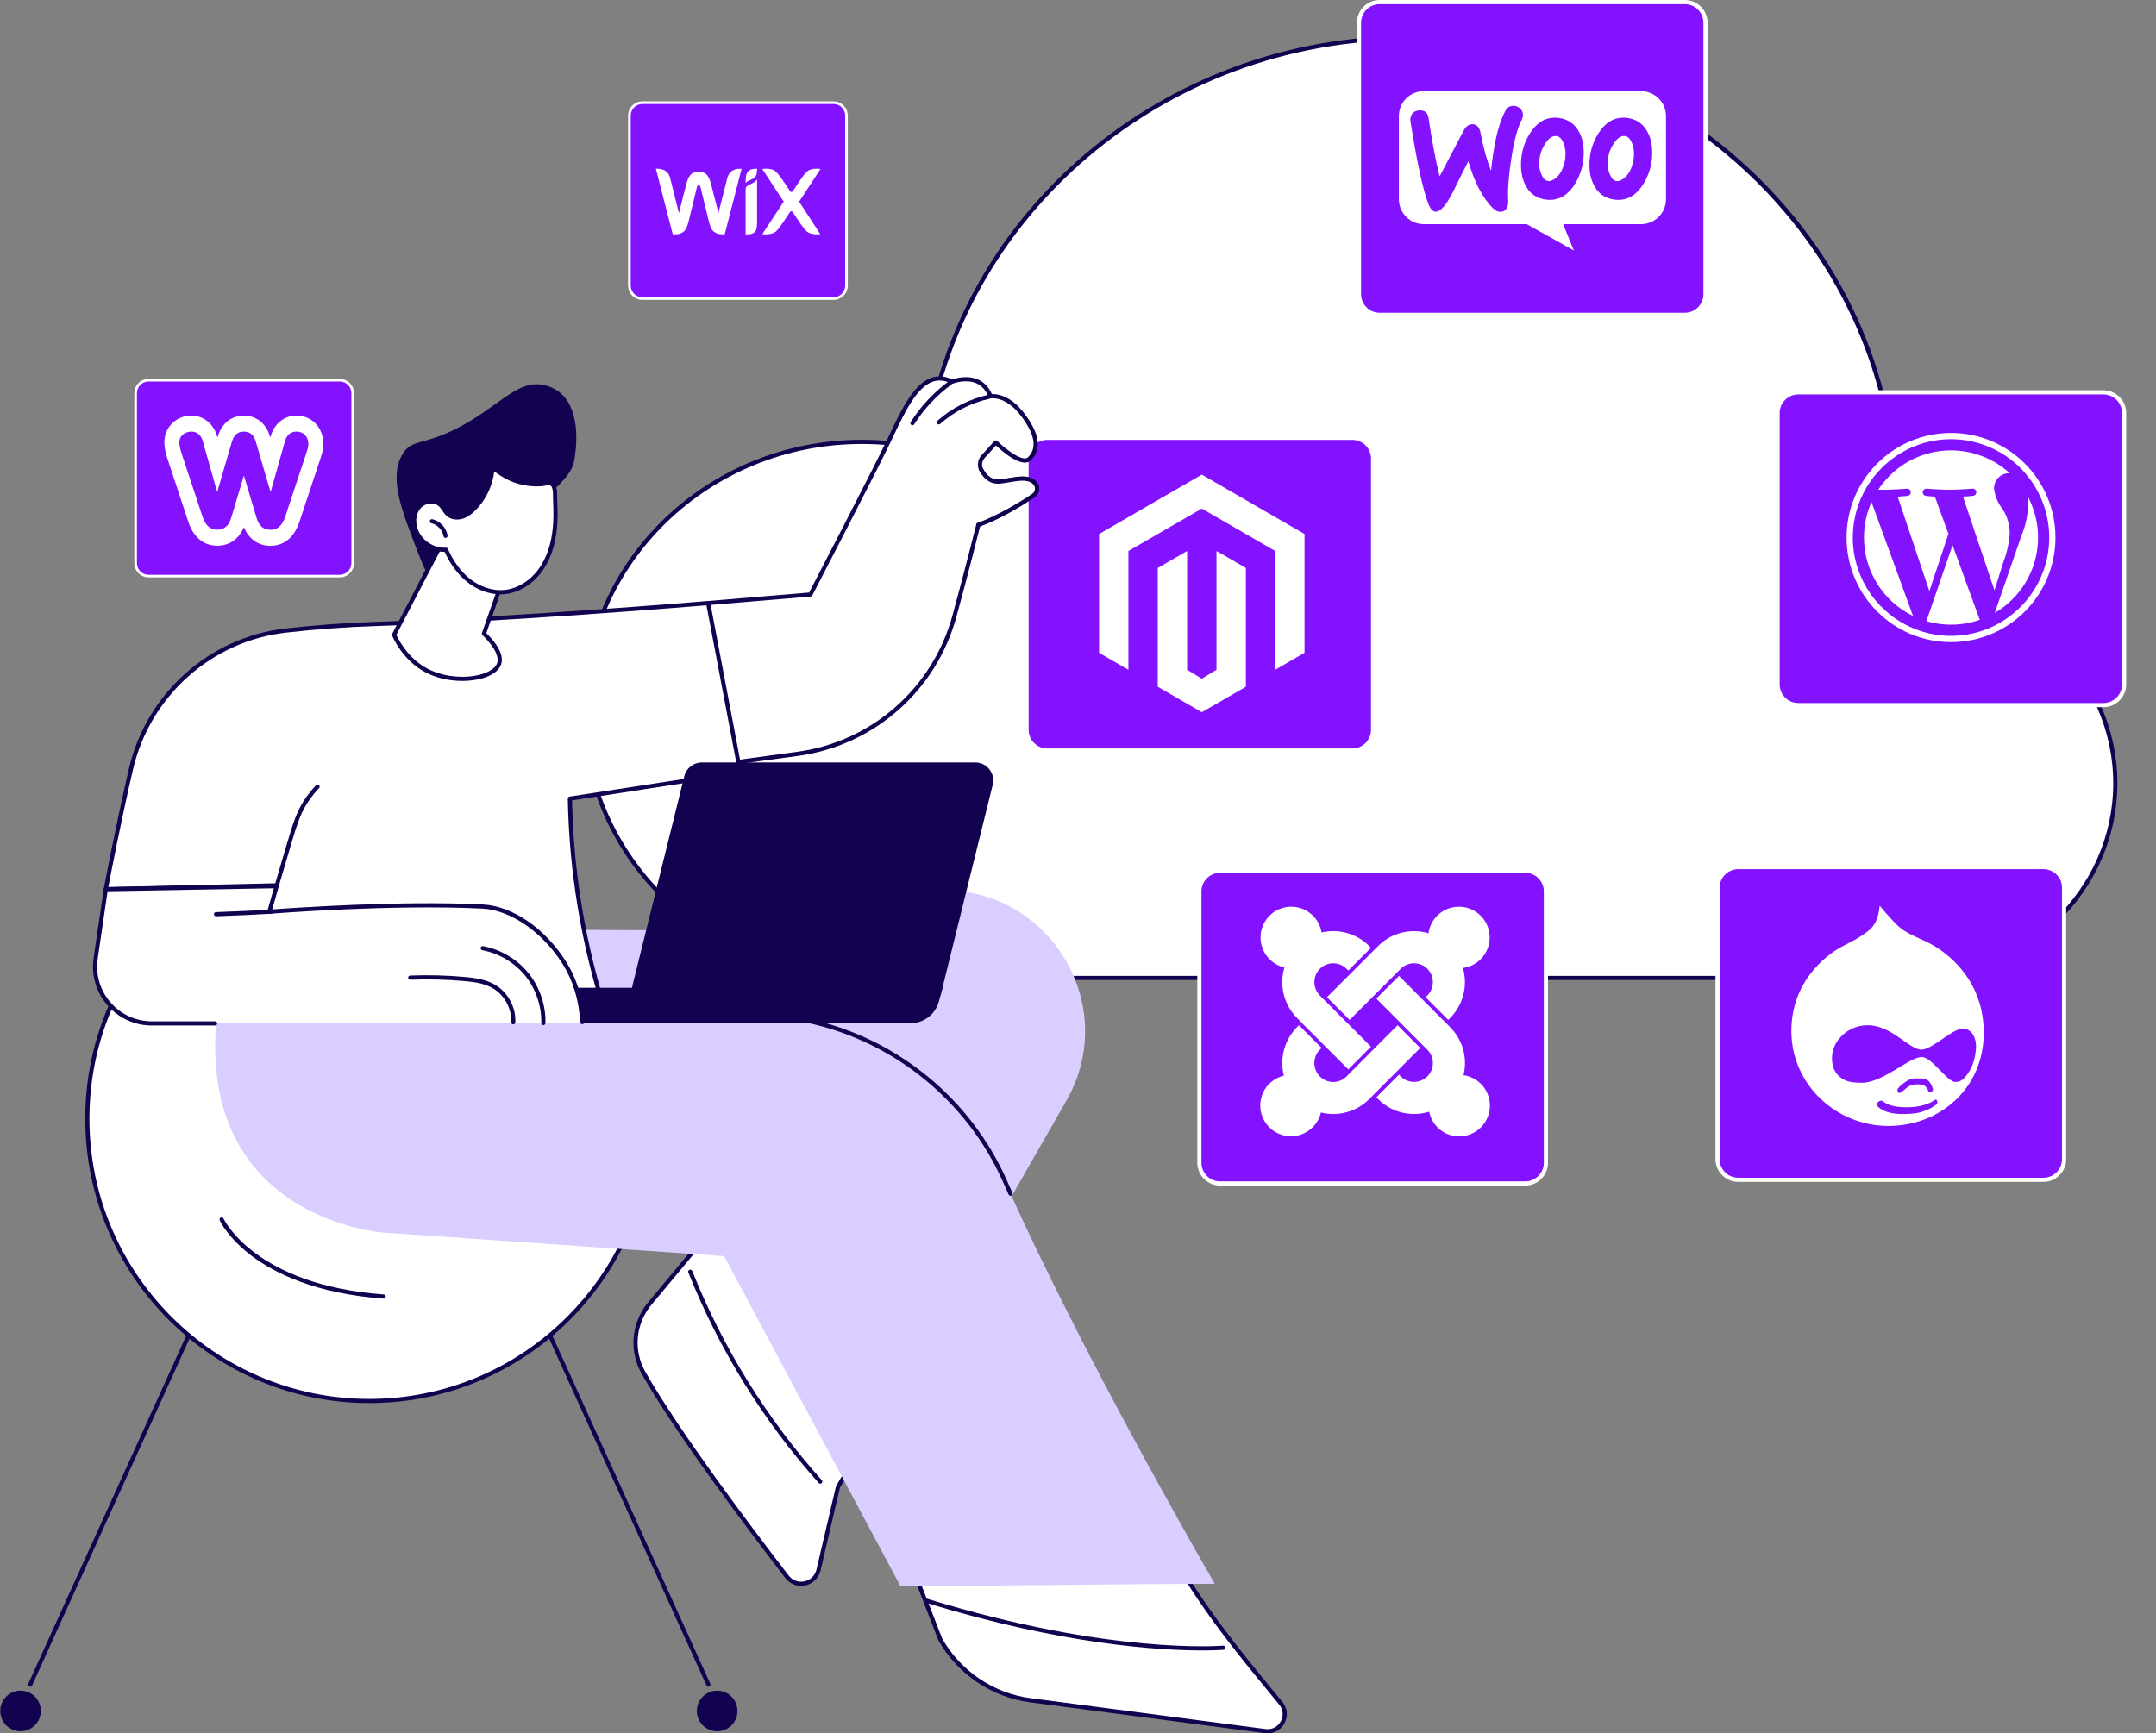 <svg width="337" height="271" viewBox="0 0 337 271" fill="none" xmlns="http://www.w3.org/2000/svg">
<rect x="0" y="0" width="337" height="271" fill="#808080" stroke="none"/>
<g clip-path="url(#clip0_970_4624)">
<path d="M299.095 92.028C297.786 92.028 296.495 92.106 295.228 92.255C295.99 88.085 296.389 83.795 296.389 79.415C296.389 38.83 262.287 5.931 220.221 5.931C181.395 5.931 149.355 33.958 144.649 70.186C141.46 69.466 138.136 69.084 134.719 69.084C110.729 69.084 91.281 87.847 91.281 110.992C91.281 134.136 110.729 152.899 134.719 152.899H299.093C316.517 152.899 330.64 139.272 330.64 122.464C330.64 105.656 316.515 92.029 299.093 92.029L299.095 92.028Z" fill="white"/>
<path d="M299.095 153.223H134.72C110.59 153.223 90.957 134.277 90.957 110.99C90.957 87.703 110.59 68.757 134.72 68.757C137.975 68.757 141.22 69.105 144.374 69.789C149.314 33.17 181.856 5.604 220.221 5.604C240.651 5.604 259.858 13.279 274.305 27.218C288.755 41.159 296.714 59.697 296.714 79.415C296.714 83.591 296.348 87.785 295.625 91.884C296.779 91.764 297.943 91.702 299.093 91.702C316.668 91.702 330.966 105.502 330.966 122.464C330.966 139.426 316.668 153.225 299.093 153.225L299.095 153.223ZM134.72 69.409C110.948 69.409 91.608 88.062 91.608 110.99C91.608 133.918 110.948 152.572 134.72 152.572H299.095C316.312 152.572 330.317 139.064 330.317 122.462C330.317 105.86 316.31 92.352 299.095 92.352C297.826 92.352 296.538 92.427 295.267 92.577C295.166 92.59 295.063 92.552 294.992 92.476C294.921 92.401 294.89 92.296 294.909 92.195C295.676 87.998 296.065 83.696 296.065 79.413C296.065 39.073 262.041 6.255 220.223 6.255C182.06 6.255 149.71 33.757 144.973 70.226C144.961 70.316 144.912 70.398 144.837 70.451C144.761 70.504 144.668 70.524 144.579 70.501C141.364 69.776 138.047 69.409 134.722 69.409H134.72Z" fill="#13024F"/>
<path d="M211.389 68.448H163.69C161.904 68.448 160.456 69.897 160.456 71.686V114.106C160.456 115.894 161.904 117.344 163.69 117.344H211.389C213.175 117.344 214.623 115.894 214.623 114.106V71.686C214.623 69.897 213.175 68.448 211.389 68.448Z" fill="#8313FF"/>
<path d="M211.389 117.669H163.69C161.728 117.669 160.131 116.069 160.131 114.104V71.685C160.131 69.72 161.728 68.12 163.69 68.12H211.389C213.351 68.12 214.948 69.72 214.948 71.685V114.104C214.948 116.069 213.351 117.669 211.389 117.669ZM163.69 68.772C162.086 68.772 160.782 70.079 160.782 71.685V114.104C160.782 115.711 162.086 117.017 163.69 117.017H211.389C212.994 117.017 214.298 115.711 214.298 114.104V71.685C214.298 70.078 212.994 68.772 211.389 68.772H163.69Z" fill="white"/>
<path d="M187.852 111.349L180.965 107.367V88.794L185.558 86.141V104.714L187.852 106.111L190.145 104.714V86.142L194.738 88.796V107.369L187.852 111.349ZM203.907 83.491V102.063L199.321 104.716V86.142L187.852 79.513L176.378 86.142V104.716L171.797 102.063V83.491L187.852 74.204L203.907 83.491Z" fill="white"/>
<path d="M319.4 135.564H271.701C269.915 135.564 268.467 137.014 268.467 138.802V181.222C268.467 183.011 269.915 184.461 271.701 184.461H319.4C321.186 184.461 322.634 183.011 322.634 181.222V138.802C322.634 137.014 321.186 135.564 319.4 135.564Z" fill="#8313FF"/>
<path d="M319.4 184.785H271.701C269.739 184.785 268.142 183.186 268.142 181.22V138.801C268.142 136.836 269.739 135.236 271.701 135.236H319.4C321.362 135.236 322.959 136.836 322.959 138.801V181.22C322.959 183.186 321.362 184.785 319.4 184.785ZM271.701 135.888C270.097 135.888 268.793 137.196 268.793 138.801V181.22C268.793 182.827 270.097 184.133 271.701 184.133H319.4C321.005 184.133 322.309 182.827 322.309 181.22V138.801C322.309 137.194 321.003 135.888 319.4 135.888H271.701Z" fill="white"/>
<path d="M302.525 148.01C300.771 146.915 299.112 146.485 297.457 145.388C296.431 144.693 295.009 143.035 293.814 141.609C293.584 143.898 292.887 144.827 292.093 145.491C290.408 146.816 289.347 147.213 287.888 148.01C286.663 148.641 280.008 152.621 280.008 161.178C280.008 169.736 287.195 176.039 295.173 176.039C303.153 176.039 310.074 170.234 310.074 161.446C310.074 152.655 303.584 148.676 302.523 148.012L302.525 148.01ZM302.659 172.691C302.493 172.856 300.97 173.917 299.182 174.085C297.394 174.25 294.978 174.348 293.521 173.022C293.289 172.789 293.354 172.46 293.521 172.329C293.685 172.192 293.818 172.094 294.018 172.094C294.217 172.094 294.181 172.094 294.283 172.159C294.945 172.691 295.937 173.12 298.055 173.12C300.176 173.12 301.667 172.527 302.328 172.027C302.626 171.795 302.757 171.994 302.791 172.127C302.825 172.26 302.891 172.46 302.659 172.691ZM296.92 169.9C297.286 169.567 297.881 169.036 298.448 168.804C299.009 168.572 299.304 168.604 299.836 168.604C300.365 168.604 300.929 168.639 301.326 168.904C301.722 169.17 301.955 169.767 302.084 170.095C302.218 170.429 302.084 170.628 301.822 170.761C301.592 170.892 301.557 170.826 301.326 170.397C301.096 169.965 300.897 169.534 299.736 169.534C298.578 169.534 298.214 169.931 297.651 170.397C297.088 170.861 296.889 171.026 296.69 170.761C296.491 170.497 296.558 170.231 296.92 169.9ZM308.871 163.576C308.871 164.604 308.542 166.46 307.746 167.621C306.953 168.784 306.459 169.217 305.527 169.149C304.334 169.048 301.95 165.334 300.428 165.265C298.509 165.201 294.336 169.284 291.058 169.284C289.069 169.284 288.475 168.984 287.814 168.551C286.819 167.854 286.321 166.793 286.356 165.334C286.39 162.746 288.805 160.326 291.853 160.293C295.724 160.259 298.41 164.138 300.361 164.106C302.017 164.076 305.197 160.823 306.754 160.823C308.408 160.823 308.871 162.544 308.871 163.576Z" fill="white"/>
<path d="M238.405 136.135H190.705C188.919 136.135 187.472 137.585 187.472 139.374V181.794C187.472 183.582 188.919 185.032 190.705 185.032H238.405C240.19 185.032 241.638 183.582 241.638 181.794V139.374C241.638 137.585 240.19 136.135 238.405 136.135Z" fill="#8313FF"/>
<path d="M238.406 185.358H190.707C188.745 185.358 187.148 183.759 187.148 181.794V139.374C187.148 137.409 188.745 135.81 190.707 135.81H238.406C240.368 135.81 241.965 137.409 241.965 139.374V181.794C241.965 183.759 240.368 185.358 238.406 185.358ZM190.705 136.461C189.101 136.461 187.797 137.767 187.797 139.374V181.794C187.797 183.4 189.101 184.707 190.705 184.707H238.405C240.009 184.707 241.313 183.4 241.313 181.794V139.374C241.313 137.767 240.009 136.461 238.405 136.461H190.705Z" fill="white"/>
<path d="M221.995 163.848L218.257 167.594L214.713 171.144L214.02 171.843C213.049 172.814 211.843 173.517 210.521 173.883C209.198 174.25 207.803 174.268 206.471 173.936C206.202 175.084 205.521 176.093 204.558 176.772C203.595 177.45 202.417 177.751 201.248 177.618C200.078 177.484 198.998 176.925 198.212 176.047C197.426 175.169 196.99 174.033 196.985 172.854C196.985 170.58 198.565 168.675 200.679 168.175C200.338 166.834 200.351 165.427 200.717 164.092C201.083 162.757 201.79 161.541 202.767 160.562L203.037 160.293L206.581 163.844L206.306 164.114C205.753 164.668 205.442 165.42 205.442 166.204C205.442 166.987 205.753 167.739 206.306 168.293C206.577 168.571 206.901 168.792 207.259 168.943C207.617 169.093 208.002 169.171 208.39 169.171C208.778 169.171 209.163 169.093 209.52 168.943C209.878 168.792 210.203 168.571 210.474 168.293L211.17 167.596L214.711 164.044L218.454 160.291L221.995 163.848ZM223.377 173.812C221.995 174.241 220.522 174.284 219.118 173.936C217.713 173.588 216.43 172.863 215.407 171.839L215.137 171.561L218.674 168.011L218.943 168.289C219.496 168.842 220.246 169.152 221.027 169.152C221.809 169.152 222.558 168.842 223.112 168.289C223.385 168.015 223.601 167.69 223.749 167.333C223.897 166.975 223.972 166.592 223.972 166.205C223.972 165.818 223.895 165.435 223.747 165.077C223.598 164.72 223.381 164.395 223.108 164.122L222.409 163.425L218.873 159.875L215.129 156.124L218.674 152.576L222.413 156.329L225.952 159.879L226.648 160.576C227.619 161.54 228.325 162.74 228.695 164.059C229.064 165.377 229.086 166.77 228.758 168.099C229.96 168.271 231.053 168.892 231.816 169.837C232.579 170.783 232.956 171.983 232.871 173.196C232.786 174.409 232.245 175.545 231.358 176.374C230.47 177.204 229.302 177.666 228.088 177.668C226.982 177.671 225.91 177.289 225.055 176.588C224.199 175.887 223.613 174.91 223.397 173.824L223.377 173.812ZM207.419 155.91L211.17 152.156L214.715 148.607L215.407 147.915C216.417 146.901 217.682 146.179 219.069 145.826C220.456 145.474 221.912 145.504 223.283 145.914C223.405 145.025 223.773 144.189 224.344 143.499C224.916 142.809 225.669 142.292 226.518 142.008C227.367 141.724 228.278 141.683 229.15 141.89C230.021 142.097 230.817 142.543 231.448 143.179C232.079 143.815 232.52 144.615 232.721 145.489C232.922 146.363 232.875 147.276 232.586 148.124C232.297 148.973 231.777 149.723 231.084 150.292C230.391 150.86 229.554 151.223 228.666 151.339C229.062 152.707 229.083 154.157 228.728 155.536C228.373 156.916 227.655 158.174 226.648 159.18L226.375 159.458L222.83 155.908L223.108 155.632C223.381 155.359 223.597 155.034 223.745 154.676C223.893 154.319 223.969 153.936 223.969 153.549C223.968 153.162 223.892 152.779 223.744 152.422C223.596 152.064 223.38 151.74 223.107 151.466C222.833 151.193 222.509 150.976 222.152 150.828C221.795 150.68 221.413 150.604 221.027 150.604C220.64 150.604 220.258 150.68 219.901 150.828C219.544 150.976 219.22 151.194 218.947 151.467L218.255 152.158L214.711 155.706L210.963 159.454L207.419 155.91ZM203.449 159.873L202.759 159.18C201.744 158.163 201.022 156.89 200.671 155.495C200.32 154.101 200.353 152.637 200.767 151.259C199.706 151.015 198.758 150.418 198.079 149.566C197.401 148.713 197.03 147.655 197.029 146.565C197.031 145.29 197.537 144.068 198.438 143.166C199.338 142.265 200.559 141.758 201.832 141.757C204.219 141.757 206.2 143.505 206.575 145.79C207.894 145.479 209.27 145.51 210.573 145.881C211.877 146.252 213.064 146.95 214.022 147.909L214.298 148.189L210.751 151.737L210.478 151.465C209.925 150.914 209.176 150.605 208.396 150.605C207.616 150.605 206.867 150.914 206.314 151.465C205.76 152.019 205.448 152.77 205.447 153.553C205.445 154.336 205.754 155.088 206.306 155.644L207.002 156.343L210.546 159.893L214.294 163.647L210.753 167.196L206.998 163.443L203.451 159.893L203.449 159.873Z" fill="white"/>
<path d="M328.783 61.342H281.084C279.298 61.342 277.85 62.792 277.85 64.581V107C277.85 108.789 279.298 110.239 281.084 110.239H328.783C330.569 110.239 332.017 108.789 332.017 107V64.581C332.017 62.792 330.569 61.342 328.783 61.342Z" fill="#8313FF"/>
<path d="M328.783 110.563H281.084C279.122 110.563 277.525 108.964 277.525 106.999V64.579C277.525 62.614 279.122 61.015 281.084 61.015H328.783C330.745 61.015 332.342 62.614 332.342 64.579V106.999C332.342 108.964 330.745 110.563 328.783 110.563ZM281.084 61.666C279.48 61.666 278.176 62.974 278.176 64.579V106.999C278.176 108.606 279.48 109.912 281.084 109.912H328.783C330.388 109.912 331.692 108.606 331.692 106.999V64.579C331.692 62.973 330.388 61.666 328.783 61.666H281.084Z" fill="white"/>
<path d="M291.354 84.04C291.354 86.599 292.073 89.106 293.429 91.275C294.785 93.444 296.724 95.186 299.022 96.303L292.531 78.492C291.753 80.237 291.352 82.128 291.354 84.04ZM305.199 85.232L301.115 97.111C303.856 97.919 306.781 97.843 309.476 96.893C309.438 96.834 309.405 96.771 309.378 96.705L305.199 85.232ZM314.144 83.351C314.125 82.019 313.737 80.718 313.022 79.594C312.291 78.672 311.828 77.567 311.685 76.399C311.669 75.774 311.9 75.169 312.329 74.716C312.757 74.262 313.347 73.997 313.971 73.979C314.031 73.979 314.088 73.987 314.145 73.992C312.693 72.659 310.969 71.658 309.092 71.059C307.216 70.459 305.231 70.275 303.277 70.518C301.322 70.762 299.444 71.428 297.771 72.471C296.099 73.513 294.672 74.907 293.591 76.556C293.911 76.565 294.211 76.572 294.468 76.572C295.89 76.572 298.092 76.399 298.092 76.399C298.236 76.394 298.377 76.446 298.484 76.543C298.592 76.64 298.658 76.774 298.669 76.918C298.68 77.062 298.636 77.206 298.545 77.318C298.454 77.43 298.323 77.503 298.18 77.522C298.18 77.522 297.442 77.607 296.623 77.651L301.578 92.41L304.555 83.466L302.435 77.651C301.702 77.607 301.008 77.52 301.008 77.52C300.867 77.499 300.74 77.425 300.652 77.313C300.564 77.202 300.521 77.061 300.532 76.919C300.543 76.777 300.607 76.645 300.711 76.548C300.815 76.452 300.952 76.398 301.094 76.399C301.094 76.399 303.341 76.572 304.678 76.572C306.1 76.572 308.304 76.399 308.304 76.399C308.377 76.393 308.452 76.402 308.522 76.425C308.592 76.448 308.657 76.484 308.713 76.532C308.769 76.581 308.815 76.639 308.849 76.705C308.882 76.771 308.902 76.843 308.908 76.917C308.914 76.991 308.905 77.065 308.882 77.135C308.859 77.206 308.822 77.271 308.774 77.327C308.726 77.383 308.668 77.429 308.602 77.463C308.536 77.496 308.464 77.516 308.39 77.522C308.39 77.522 307.652 77.607 306.835 77.651L311.75 92.299L313.154 87.843C313.703 86.404 314.036 84.888 314.144 83.351ZM316.989 78.905C316.966 80.584 316.614 82.242 315.954 83.786L311.799 95.819C314.864 94.034 317.112 91.12 318.064 87.7C319.016 84.279 318.598 80.622 316.898 77.506C316.96 77.968 316.989 78.438 316.989 78.905ZM304.959 67.688C295.942 67.688 288.633 75.009 288.633 84.04C288.633 93.07 295.942 100.391 304.959 100.391C313.976 100.391 321.285 93.07 321.285 84.04C321.285 75.009 313.976 67.688 304.959 67.688ZM310.932 98.203C308.581 99.2 306.018 99.592 303.476 99.344C300.935 99.097 298.495 98.217 296.379 96.785C293.911 95.117 291.979 92.768 290.817 90.022C289.822 87.667 289.43 85.1 289.677 82.555C289.924 80.009 290.803 77.566 292.232 75.447C293.898 72.975 296.244 71.041 298.985 69.878C301.336 68.881 303.899 68.488 306.441 68.736C308.982 68.983 311.422 69.862 313.538 71.294C316.006 72.962 317.938 75.311 319.1 78.057C320.096 80.412 320.487 82.979 320.24 85.524C319.993 88.07 319.115 90.513 317.685 92.632C316.019 95.104 313.674 97.039 310.932 98.203Z" fill="white"/>
<path d="M263.352 0.326H215.652C213.866 0.326 212.419 1.776 212.419 3.564V45.984C212.419 47.773 213.866 49.223 215.652 49.223H263.352C265.138 49.223 266.585 47.773 266.585 45.984V3.564C266.585 1.776 265.138 0.326 263.352 0.326Z" fill="#8313FF"/>
<path d="M263.353 49.549H215.654C213.692 49.549 212.095 47.949 212.095 45.984V3.564C212.095 1.599 213.692 0 215.654 0H263.353C265.315 0 266.912 1.599 266.912 3.564V45.984C266.912 47.949 265.315 49.549 263.353 49.549ZM215.652 0.652C214.048 0.652 212.744 1.958 212.744 3.564V45.984C212.744 47.591 214.048 48.897 215.652 48.897H263.352C264.956 48.897 266.26 47.591 266.26 45.984V3.564C266.26 1.958 264.956 0.652 263.352 0.652H215.652Z" fill="white"/>
<path d="M222.531 14.253C222.021 14.254 221.516 14.355 221.045 14.551C220.574 14.747 220.146 15.035 219.786 15.397C219.426 15.759 219.141 16.189 218.948 16.662C218.754 17.135 218.655 17.642 218.657 18.153V31.151C218.657 31.663 218.758 32.17 218.953 32.644C219.148 33.117 219.435 33.547 219.796 33.909C220.158 34.271 220.587 34.558 221.059 34.754C221.531 34.95 222.037 35.051 222.549 35.05H238.644L246.001 39.156L244.327 35.05H256.514C258.664 35.05 260.406 33.307 260.406 31.151V18.153C260.406 15.998 258.666 14.253 256.514 14.253L222.531 14.253ZM236.586 16.539C236.927 16.546 237.255 16.669 237.517 16.887C237.67 17.003 237.796 17.149 237.887 17.318C237.978 17.486 238.032 17.672 238.046 17.863C238.069 18.147 238.01 18.432 237.875 18.683C237.211 19.915 236.665 21.984 236.221 24.857C235.793 27.646 235.64 29.818 235.743 31.374C235.778 31.801 235.708 32.176 235.538 32.502C235.453 32.675 235.326 32.822 235.167 32.93C235.008 33.038 234.824 33.103 234.633 33.117C234.189 33.152 233.728 32.947 233.285 32.486C231.697 30.86 230.434 28.432 229.512 25.2C228.678 26.834 227.859 28.476 227.054 30.125C226.048 32.059 225.194 33.049 224.478 33.102C224.017 33.137 223.625 32.743 223.283 31.922C222.413 29.68 221.474 25.354 220.466 18.939C220.414 18.494 220.501 18.102 220.739 17.794C220.978 17.47 221.338 17.299 221.814 17.264C222.684 17.194 223.18 17.605 223.3 18.494C223.829 22.07 224.41 25.097 225.024 27.576L228.762 20.447C229.103 19.797 229.529 19.453 230.042 19.42C230.792 19.368 231.253 19.847 231.441 20.856C231.869 23.131 232.415 25.064 233.062 26.706C233.506 22.362 234.257 19.232 235.315 17.299C235.572 16.821 235.946 16.581 236.442 16.547C236.491 16.543 236.539 16.54 236.588 16.54L236.586 16.539ZM243.082 18.392C243.372 18.392 243.678 18.426 244.004 18.496C244.576 18.605 245.118 18.839 245.59 19.182C246.062 19.524 246.453 19.967 246.735 20.478C247.281 21.402 247.552 22.514 247.552 23.848C247.568 25.554 247.107 27.23 246.222 28.688C245.199 30.398 243.866 31.254 242.212 31.254C241.902 31.252 241.593 31.217 241.29 31.151C240.078 30.895 239.173 30.245 238.559 29.168C238.013 28.226 237.74 27.098 237.74 25.781C237.74 24.02 238.183 22.411 239.07 20.957C240.112 19.247 241.443 18.392 243.082 18.392ZM253.783 18.392C254.074 18.392 254.38 18.426 254.705 18.496C255.916 18.751 256.82 19.403 257.436 20.478C257.982 21.402 258.254 22.514 258.254 23.848C258.269 25.554 257.808 27.23 256.923 28.688C255.9 30.398 254.568 31.254 252.914 31.254C252.603 31.252 252.295 31.217 251.992 31.151C250.779 30.895 249.875 30.245 249.261 29.168C248.714 28.226 248.441 27.098 248.441 25.781C248.441 24.02 248.885 22.411 249.772 20.957C250.814 19.247 252.145 18.392 253.783 18.392ZM243.16 21.259C242.626 21.256 242.106 21.609 241.614 22.343C241.177 22.953 240.87 23.646 240.709 24.379C240.624 24.79 240.584 25.208 240.589 25.627C240.589 26.122 240.693 26.654 240.897 27.184C241.153 27.85 241.494 28.21 241.904 28.296C242.33 28.381 242.791 28.191 243.287 27.747C243.918 27.184 244.345 26.345 244.583 25.216C244.67 24.824 244.703 24.397 244.703 23.95C244.697 23.417 244.593 22.889 244.397 22.394C244.139 21.728 243.798 21.369 243.388 21.283C243.313 21.268 243.237 21.26 243.16 21.259ZM253.862 21.259C253.328 21.256 252.807 21.609 252.315 22.343C251.879 22.953 251.571 23.646 251.411 24.379C251.325 24.771 251.291 25.198 251.291 25.627C251.291 26.122 251.395 26.654 251.598 27.184C251.854 27.85 252.197 28.21 252.606 28.296C253.032 28.381 253.493 28.191 253.989 27.747C254.62 27.184 255.046 26.345 255.284 25.216C255.354 24.824 255.406 24.397 255.406 23.95C255.4 23.417 255.296 22.889 255.098 22.394C254.841 21.728 254.5 21.369 254.089 21.283C254.014 21.268 253.938 21.26 253.862 21.259Z" fill="white"/>
<path d="M130.286 16.049H100.407C99.288 16.049 98.382 16.958 98.382 18.078V44.65C98.382 45.771 99.288 46.679 100.407 46.679H130.286C131.405 46.679 132.312 45.771 132.312 44.65V18.078C132.312 16.958 131.405 16.049 130.286 16.049Z" fill="#8313FF"/>
<path d="M130.287 46.883H100.408C99.179 46.883 98.179 45.881 98.179 44.65V18.078C98.179 16.847 99.179 15.845 100.408 15.845H130.287C131.516 15.845 132.517 16.847 132.517 18.078V44.65C132.517 45.881 131.516 46.883 130.287 46.883ZM100.407 16.253C99.402 16.253 98.585 17.072 98.585 18.078V44.65C98.585 45.657 99.402 46.475 100.407 46.475H130.286C131.291 46.475 132.108 45.657 132.108 44.65V18.078C132.108 17.072 131.291 16.253 130.286 16.253H100.407Z" fill="white"/>
<path d="M117.243 26.569C116.729 26.848 116.544 27.31 116.544 28.587C116.544 28.587 116.804 28.331 117.185 28.187C117.421 28.099 117.643 27.977 117.844 27.824C118.278 27.498 118.339 27.083 118.339 26.379C118.339 26.379 117.628 26.358 117.243 26.569ZM114.223 26.871C113.812 27.248 113.686 27.845 113.686 27.845L112.3 33.307L111.157 28.829C111.045 28.361 110.841 27.764 110.52 27.369C110.122 26.871 109.307 26.84 109.215 26.84C109.128 26.84 108.304 26.871 107.896 27.377C107.58 27.777 107.374 28.368 107.262 28.839L106.119 33.317L104.749 27.847C104.749 27.847 104.631 27.241 104.211 26.872C103.531 26.259 102.522 26.388 102.522 26.388L105.155 36.629C105.155 36.629 106.026 36.697 106.46 36.462C107.027 36.167 107.307 35.934 107.655 34.533C107.964 33.293 108.827 29.647 108.907 29.382C108.944 29.253 108.997 28.944 109.217 28.944C109.447 28.944 109.492 29.246 109.527 29.382C109.609 29.639 110.464 33.293 110.781 34.533C111.126 35.924 111.4 36.151 111.976 36.462C112.41 36.697 113.281 36.629 113.281 36.629L115.914 26.395C115.911 26.395 114.899 26.264 114.223 26.871ZM118.339 28.058C118.339 28.058 118.173 28.315 117.799 28.542C117.557 28.679 117.327 28.777 117.076 28.899C116.661 29.102 116.544 29.337 116.544 29.684V36.63C116.544 36.63 117.215 36.713 117.642 36.493C118.202 36.2 118.327 35.919 118.337 34.641L118.339 28.058ZM124.911 31.529L128.253 26.418C128.253 26.418 126.844 26.169 126.143 26.826C125.693 27.241 125.194 27.993 125.194 27.993L123.97 29.821C123.902 29.912 123.836 30.019 123.713 30.019C123.586 30.019 123.506 29.92 123.453 29.821L122.216 27.998C122.216 27.998 121.721 27.249 121.265 26.832C120.571 26.174 119.155 26.424 119.155 26.424L122.502 31.521L119.155 36.61C119.155 36.61 120.629 36.807 121.325 36.149C121.775 35.733 122.21 35.045 122.21 35.045L123.431 33.22C123.5 33.131 123.565 33.026 123.689 33.026C123.817 33.026 123.896 33.125 123.948 33.22L125.172 35.045C125.172 35.045 125.629 35.717 126.072 36.149C126.764 36.807 128.216 36.61 128.216 36.61L124.911 31.529Z" fill="white"/>
<path d="M53.104 59.439H23.225C22.106 59.439 21.199 60.347 21.199 61.468V88.04C21.199 89.16 22.106 90.069 23.225 90.069H53.104C54.223 90.069 55.13 89.16 55.13 88.04V61.468C55.13 60.347 54.223 59.439 53.104 59.439Z" fill="#8313FF"/>
<path d="M53.105 90.273H23.226C21.997 90.273 20.996 89.271 20.996 88.04V61.468C20.996 60.237 21.997 59.235 23.226 59.235H53.105C54.334 59.235 55.334 60.237 55.334 61.468V88.04C55.334 89.271 54.334 90.273 53.105 90.273ZM23.225 59.643C22.22 59.643 21.403 60.461 21.403 61.468V88.04C21.403 89.046 22.22 89.865 23.225 89.865H53.104C54.109 89.865 54.926 89.046 54.926 88.04V61.468C54.926 60.461 54.109 59.643 53.104 59.643H23.225Z" fill="white"/>
<path d="M46.306 64.973C44.366 64.973 42.75 66.351 42.255 68.412C41.361 65.315 39.074 64.976 38.12 64.976C37.166 64.976 34.88 65.315 33.984 68.411C33.489 66.352 31.872 64.976 29.933 64.976C27.555 64.976 25.691 66.793 25.691 69.112C25.691 70.137 25.928 70.956 26.215 71.844L29.445 81.602C30.527 84.839 32.73 85.322 33.947 85.322C35.856 85.322 37.344 84.277 38.12 82.426C38.896 84.286 40.384 85.335 42.292 85.335C43.507 85.335 45.709 84.851 46.796 81.603L50.044 71.812L50.069 71.731C50.106 71.606 50.143 71.488 50.179 71.376C50.352 70.829 50.548 70.21 50.548 69.451C50.548 66.856 48.764 64.973 46.306 64.973ZM47.837 70.977L44.589 80.768C44.192 81.952 43.533 82.834 42.292 82.834C41.129 82.834 40.443 82.142 40.1 80.956L38.146 74.44H38.093L36.139 80.956C35.796 82.142 35.109 82.82 33.947 82.82C32.706 82.82 32.046 81.946 31.65 80.761L28.429 71.029C28.165 70.211 28.032 69.705 28.032 69.112C28.032 68.209 28.825 67.477 29.933 67.477C30.858 67.477 31.518 68.128 31.729 69.087L33.921 76.85H33.973L36.191 69.258C36.483 68.158 37.01 67.477 38.12 67.477C39.229 67.477 39.757 68.157 40.047 69.257L42.265 76.85H42.318L44.51 69.087C44.721 68.128 45.381 67.475 46.306 67.475C47.414 67.475 48.206 68.209 48.206 69.451C48.206 69.902 48.021 70.355 47.837 70.977Z" fill="white"/>
<path d="M88.891 206.116C106.102 188.877 106.102 160.928 88.891 143.689C71.679 126.451 43.773 126.451 26.561 143.689C9.349 160.928 9.349 188.877 26.561 206.116C43.773 223.354 71.679 223.354 88.891 206.116Z" fill="white"/>
<path d="M57.726 219.369C33.245 219.369 13.327 199.42 13.327 174.902C13.327 150.383 33.245 130.434 57.726 130.434C82.207 130.434 102.125 150.383 102.125 174.902C102.125 199.42 82.207 219.369 57.726 219.369ZM57.726 131.086C33.602 131.086 13.977 150.741 13.977 174.902C13.977 199.062 33.602 218.718 57.726 218.718C81.849 218.718 101.474 199.062 101.474 174.902C101.474 150.741 81.849 131.086 57.726 131.086Z" fill="#13024F"/>
<path d="M59.967 203.034C59.96 203.034 59.951 203.034 59.944 203.034C49.219 202.256 42.842 198.987 39.381 196.382C35.602 193.537 34.394 190.898 34.345 190.787C34.273 190.623 34.345 190.43 34.509 190.357C34.673 190.282 34.865 190.357 34.939 190.52C34.987 190.624 39.85 200.924 59.991 202.384C60.17 202.397 60.304 202.552 60.291 202.732C60.279 202.903 60.136 203.034 59.967 203.034Z" fill="#13024F"/>
<path d="M4.717 263.714C4.673 263.714 4.627 263.705 4.582 263.684C4.42 263.61 4.347 263.416 4.421 263.253L29.189 208.658C29.263 208.495 29.455 208.421 29.619 208.497C29.782 208.571 29.855 208.765 29.781 208.928L5.013 263.523C4.958 263.643 4.84 263.714 4.717 263.714Z" fill="#13024F"/>
<path d="M6.38 267.499C6.38 269.252 4.961 270.674 3.21 270.674C1.46 270.674 0.04 269.252 0.04 267.499C0.04 265.746 1.46 264.324 3.21 264.324C4.961 264.324 6.38 265.746 6.38 267.499Z" fill="#13024F"/>
<path d="M115.269 267.499C115.269 269.253 113.85 270.674 112.099 270.674C110.349 270.674 108.929 269.253 108.929 267.499C108.929 265.746 110.349 264.324 112.099 264.324C113.85 264.324 115.269 265.746 115.269 267.499Z" fill="#13024F"/>
<path d="M110.735 263.714C110.61 263.714 110.492 263.643 110.439 263.523L85.671 208.928C85.597 208.763 85.67 208.571 85.832 208.497C85.998 208.421 86.189 208.495 86.263 208.658L111.03 263.253C111.104 263.418 111.032 263.61 110.869 263.684C110.825 263.705 110.779 263.714 110.735 263.714Z" fill="#13024F"/>
<path d="M114.614 188.136C110.223 193.408 105.833 198.68 101.442 203.954C99.007 207.013 98.658 211.253 100.592 214.651C105.925 224.022 117.226 239.019 123.019 246.536C124.453 248.398 127.403 247.756 127.938 245.467L130.984 232.459C132.44 229.996 133.897 227.533 135.353 225.071C128.439 212.759 121.525 200.448 114.613 188.136H114.614Z" fill="white"/>
<path d="M125.213 247.949C124.262 247.949 123.363 247.513 122.763 246.735C116.647 238.8 105.596 224.101 100.31 214.813C98.302 211.285 98.648 206.943 101.189 203.751L114.366 187.928C114.434 187.846 114.539 187.8 114.645 187.812C114.752 187.822 114.846 187.883 114.9 187.976L135.64 224.911C135.696 225.013 135.695 225.136 135.635 225.237L131.291 232.582L128.257 245.541C127.981 246.724 127.071 247.619 125.886 247.876C125.661 247.925 125.436 247.949 125.213 247.949ZM114.563 188.706L101.693 204.161C99.324 207.137 99.002 211.194 100.877 214.489C106.143 223.742 117.172 238.413 123.279 246.335C123.864 247.096 124.811 247.441 125.748 247.238C126.685 247.035 127.404 246.326 127.624 245.39L130.67 232.382C130.678 232.349 130.691 232.318 130.707 232.29L134.982 225.065L114.564 188.706H114.563Z" fill="#13024F"/>
<path d="M128.211 231.964C128.123 231.964 128.034 231.927 127.969 231.856C119.287 222.133 112.43 211.062 107.594 198.95C107.527 198.782 107.609 198.593 107.776 198.526C107.941 198.459 108.132 198.541 108.199 198.708C113.007 210.748 119.822 221.755 128.454 231.421C128.574 231.556 128.562 231.761 128.429 231.881C128.367 231.938 128.288 231.964 128.211 231.964Z" fill="#13024F"/>
<path d="M183.141 242.772H141.727L146.969 256.306C149.908 261.521 155.129 265.049 161.061 265.828L197.786 270.649C200.186 270.965 201.734 268.185 200.205 266.304C195.688 260.748 188.452 252.406 183.141 242.77V242.772Z" fill="white"/>
<path d="M198.157 271C198.021 271 197.882 270.991 197.743 270.973L161.018 266.152C155.018 265.364 149.66 261.743 146.685 256.467C146.677 256.454 146.67 256.439 146.664 256.424L141.423 242.89C141.384 242.789 141.397 242.677 141.458 242.588C141.519 242.499 141.619 242.446 141.727 242.446H183.141C183.259 242.446 183.369 242.511 183.425 242.615C188.056 251.016 194.171 258.45 198.636 263.879C199.28 264.661 199.89 265.402 200.457 266.1C201.249 267.076 201.363 268.363 200.752 269.46C200.21 270.434 199.24 271 198.157 271ZM147.263 256.166C150.139 261.254 155.311 264.745 161.103 265.505L197.828 270.326C198.996 270.479 199.809 269.814 200.185 269.142C200.559 268.468 200.696 267.424 199.952 266.51C199.386 265.814 198.777 265.074 198.135 264.292C193.683 258.879 187.596 251.481 182.949 243.096H142.202L147.263 256.165V256.166Z" fill="#13024F"/>
<path d="M144.59 139.438L101.394 145.435L69.41 145.286C63.974 164.701 126.831 172.053 126.831 172.053C120.606 179.164 114.381 186.276 108.155 193.389C112.311 195.372 118.363 198.876 124.239 204.864C131.368 212.129 134.973 219.725 136.755 224.369C146.67 207.05 156.584 189.731 166.498 172.412C175.866 156.573 162.802 136.91 144.588 139.439L144.59 139.438Z" fill="#D9CEFF"/>
<path d="M189.867 247.623C179.078 228.857 165.509 203.727 157.09 184.696C149.919 168.484 133.698 158.196 115.992 158.642L82.23 159.493L82.745 142.032L79.916 141.516L35.511 149.702C25.293 190.414 59.994 192.717 59.994 192.717C60.973 192.779 113.196 196.392 113.196 196.392C122.378 213.588 131.559 230.786 140.741 247.981C156.525 247.95 174.083 247.651 189.867 247.622V247.623Z" fill="#D9CEFF"/>
<path d="M157.956 186.96C157.832 186.96 157.714 186.889 157.659 186.768C157.365 186.113 157.075 185.466 156.792 184.826C151.252 172.303 139.982 163.028 126.647 160.016C126.471 159.976 126.362 159.801 126.402 159.626C126.441 159.45 126.616 159.342 126.79 159.381C140.327 162.437 151.764 171.853 157.387 184.563C157.669 185.203 157.958 185.848 158.252 186.501C158.326 186.666 158.252 186.858 158.089 186.932C158.046 186.952 158 186.96 157.956 186.96Z" fill="#13024F"/>
<path d="M187.872 258.038C181.441 258.038 166.165 257.189 144.749 250.58C144.578 250.527 144.482 250.345 144.534 250.173C144.587 250.001 144.769 249.905 144.94 249.958C173.49 258.768 191.028 257.305 191.202 257.289C191.387 257.275 191.539 257.404 191.556 257.583C191.572 257.763 191.44 257.921 191.261 257.937C191.217 257.942 190.052 258.039 187.872 258.039V258.038Z" fill="#13024F"/>
<path d="M102.453 101.945L110.694 94.286L126.68 92.949C126.68 92.949 136.44 74.149 138.976 68.837C141.513 63.525 144.153 57.346 148.826 59.67C148.826 59.67 153.261 57.899 154.821 61.96C154.821 61.96 157.381 61.462 159.956 64.96C162.53 68.458 162.202 70.469 160.892 71.741C159.583 73.013 155.657 69.181 155.657 69.181L153.66 71.393C153.154 71.953 153.03 72.769 153.372 73.44C153.846 74.373 154.751 75.467 156.349 75.285C158.508 75.039 160.553 74.293 161.727 75.485C162.301 76.067 162.196 77.031 161.517 77.485C159.885 78.577 156.36 80.795 152.919 82.054C152.919 82.054 151.236 88.856 149.172 96.377C146.035 107.812 136.384 116.268 124.65 117.866L114.792 119.208L102.45 101.945H102.453Z" fill="white"/>
<path d="M114.795 119.533C114.692 119.533 114.593 119.483 114.531 119.397L102.189 102.134C102.094 102.001 102.112 101.818 102.232 101.706L110.472 94.047C110.525 93.999 110.593 93.967 110.665 93.962L126.475 92.639C127.43 90.798 136.303 73.684 138.683 68.696L139.053 67.92C140.895 64.039 142.801 60.024 145.596 59.057C146.625 58.702 147.717 58.788 148.846 59.318C149.362 59.14 151.204 58.601 152.87 59.331C153.833 59.753 154.56 60.52 155.032 61.613C155.79 61.579 158.011 61.767 160.219 64.769C162.554 67.941 162.848 70.299 161.119 71.978C159.784 73.275 156.728 70.636 155.675 69.65L153.901 71.614C153.482 72.077 153.386 72.752 153.661 73.294C154.291 74.531 155.181 75.089 156.312 74.965C156.789 74.91 157.265 74.83 157.724 74.753C159.373 74.476 160.93 74.216 161.959 75.26C162.299 75.605 162.466 76.08 162.416 76.564C162.366 77.051 162.104 77.488 161.697 77.759C159.959 78.922 156.565 81.041 153.193 82.302C152.921 83.397 151.35 89.674 149.486 96.466C146.308 108.046 136.576 116.573 124.694 118.19L114.837 119.532C114.822 119.533 114.807 119.535 114.792 119.535L114.795 119.533ZM102.885 101.988L114.945 118.858L124.609 117.543C136.232 115.961 145.752 107.62 148.86 96.291C150.899 88.86 152.588 82.043 152.604 81.975C152.631 81.87 152.706 81.784 152.808 81.747C156.17 80.518 159.595 78.38 161.337 77.214C161.582 77.051 161.739 76.788 161.77 76.495C161.799 76.204 161.7 75.92 161.496 75.713C160.705 74.909 159.375 75.132 157.832 75.391C157.364 75.47 156.88 75.551 156.386 75.608C154.999 75.769 153.824 75.048 153.082 73.586C152.685 72.806 152.82 71.836 153.419 71.172L155.416 68.961C155.476 68.896 155.558 68.858 155.647 68.855C155.737 68.849 155.822 68.886 155.884 68.947C157.42 70.445 159.92 72.23 160.665 71.507C162.119 70.096 161.801 68.016 159.694 65.153C157.269 61.858 154.906 62.272 154.883 62.278C154.727 62.308 154.574 62.223 154.517 62.075C154.115 61.028 153.475 60.307 152.612 59.926C150.945 59.195 148.967 59.964 148.946 59.971C148.86 60.005 148.763 60.001 148.681 59.959C147.657 59.448 146.716 59.353 145.806 59.669C143.27 60.547 141.423 64.436 139.638 68.196L139.269 68.973C136.758 74.229 127.064 92.906 126.967 93.094C126.915 93.193 126.816 93.258 126.705 93.268L110.83 94.597L102.882 101.983L102.885 101.988Z" fill="#13024F"/>
<path d="M146.739 66.356C146.649 66.356 146.56 66.319 146.495 66.247C146.375 66.112 146.388 65.906 146.523 65.788C148.791 63.775 151.555 62.367 154.513 61.714C154.688 61.675 154.862 61.786 154.901 61.963C154.939 62.139 154.828 62.312 154.652 62.351C151.801 62.979 149.139 64.337 146.953 66.275C146.891 66.33 146.814 66.356 146.737 66.356H146.739Z" fill="#13024F"/>
<path d="M142.622 66.482C142.562 66.482 142.501 66.466 142.448 66.431C142.297 66.333 142.253 66.133 142.349 65.98C143.947 63.481 145.968 61.323 148.358 59.568C148.503 59.462 148.707 59.493 148.813 59.638C148.919 59.783 148.888 59.987 148.744 60.094C146.419 61.801 144.451 63.901 142.897 66.333C142.835 66.431 142.73 66.482 142.624 66.482H142.622Z" fill="#13024F"/>
<path d="M110.693 94.286L115.714 120.754L89.079 124.864C89.149 128.673 89.41 132.838 89.969 137.292C90.833 144.174 92.222 150.278 93.743 155.487C75.887 154.931 56.914 154.051 39.059 153.494L43.209 138.417L16.537 139.026C16.537 139.026 18.246 129.857 20.47 120.24C23.152 108.644 32.809 99.953 44.615 98.586C48.768 98.105 53.556 97.719 58.932 97.541C80.258 96.84 110.693 94.284 110.693 94.284V94.286Z" fill="white"/>
<path d="M93.743 155.813C93.743 155.813 93.735 155.813 93.732 155.813C84.805 155.535 75.442 155.169 66.389 154.817C57.335 154.464 47.974 154.098 39.048 153.82C38.949 153.817 38.856 153.768 38.797 153.688C38.738 153.608 38.718 153.505 38.745 153.408L42.78 138.755L16.546 139.355C16.455 139.362 16.353 139.315 16.291 139.239C16.228 139.165 16.201 139.065 16.219 138.968C16.236 138.877 17.955 129.682 20.155 120.169C22.868 108.445 32.683 99.642 44.58 98.265C49.191 97.732 54.017 97.379 58.923 97.218C79.998 96.525 110.363 93.987 110.668 93.962C110.831 93.945 110.984 94.061 111.015 94.225L116.037 120.693C116.053 120.78 116.034 120.869 115.982 120.942C115.932 121.014 115.853 121.062 115.766 121.075L89.412 125.141C89.495 129.178 89.792 133.251 90.294 137.251C91.062 143.362 92.328 149.468 94.058 155.396C94.087 155.496 94.066 155.603 94.003 155.686C93.941 155.766 93.846 155.812 93.746 155.812L93.743 155.813ZM39.483 153.182C48.286 153.459 57.501 153.819 66.415 154.167C75.316 154.515 84.516 154.873 93.306 155.15C91.631 149.324 90.4 143.332 89.647 137.335C89.131 133.218 88.829 129.026 88.754 124.872C88.751 124.709 88.869 124.568 89.029 124.545L115.331 120.486L110.427 94.637C107.244 94.9 78.923 97.214 58.943 97.871C54.054 98.031 49.246 98.382 44.652 98.914C33.027 100.258 23.437 108.861 20.788 120.317C18.849 128.7 17.283 136.836 16.931 138.694L43.202 138.095C43.296 138.099 43.403 138.139 43.465 138.221C43.528 138.302 43.549 138.409 43.521 138.508L39.48 153.185L39.483 153.182Z" fill="#13024F"/>
<path d="M43.237 138.875C43.208 138.875 43.176 138.871 43.147 138.862C42.974 138.811 42.875 138.631 42.925 138.457C43.252 137.336 43.92 135.044 44.837 131.959C45.823 128.639 46.419 126.636 47.97 124.485C48.405 123.883 48.887 123.304 49.401 122.766C49.526 122.637 49.731 122.631 49.861 122.757C49.991 122.882 49.996 123.087 49.87 123.218C49.376 123.735 48.913 124.29 48.496 124.869C47.07 126.846 46.534 128.53 45.458 132.147C44.543 135.229 43.873 137.521 43.548 138.643C43.506 138.785 43.376 138.878 43.236 138.878L43.237 138.875Z" fill="#13024F"/>
<path d="M142.344 159.972H71.487V157.835C71.487 155.955 73.009 154.432 74.887 154.432H147.327L146.746 156.595C146.211 158.587 144.407 159.972 142.346 159.972H142.344Z" fill="#13024F"/>
<path d="M144.365 157.464H101.616C99.79 157.464 98.449 155.748 98.888 153.974L106.967 121.344C107.278 120.09 108.403 119.208 109.695 119.208H152.444C154.27 119.208 155.611 120.924 155.172 122.698L147.093 155.328C146.783 156.582 145.657 157.464 144.365 157.464Z" fill="#13024F"/>
<path d="M16.538 139.027L14.953 149.82C14.153 155.264 18.429 160.121 23.922 160.01C46.287 160.002 68.653 159.995 91.018 159.988C90.926 157.747 90.441 154.066 88.162 150.458C84.746 145.049 79.594 141.948 75.45 141.736C61.285 141.013 42.097 142.546 42.097 142.546L43.239 138.549L16.54 139.027H16.538Z" fill="white"/>
<path d="M23.736 160.337C21.095 160.337 18.586 159.206 16.834 157.213C15.039 155.173 14.236 152.462 14.631 149.771L16.216 138.979C16.24 138.82 16.373 138.703 16.532 138.7L43.233 138.222C43.327 138.222 43.434 138.268 43.496 138.349C43.56 138.431 43.579 138.537 43.551 138.638L42.538 142.185C45.568 141.958 62.663 140.757 75.466 141.41C80.09 141.646 85.182 145.129 88.438 150.284C90.187 153.051 91.161 156.25 91.334 159.791C91.343 159.97 91.204 160.122 91.025 160.131C90.848 160.14 90.694 160.001 90.685 159.822C90.516 156.395 89.576 153.302 87.888 150.63C84.79 145.725 79.784 142.281 75.432 142.059C61.45 141.345 42.315 142.854 42.122 142.869C42.016 142.876 41.912 142.833 41.844 142.75C41.776 142.667 41.754 142.556 41.784 142.454L42.804 138.881L16.819 139.346L15.274 149.866C14.908 152.366 15.653 154.886 17.322 156.782C18.99 158.677 21.394 159.734 23.915 159.683L33.629 159.68C33.808 159.68 33.955 159.825 33.955 160.005C33.955 160.186 33.81 160.331 33.629 160.331L23.924 160.334C23.862 160.334 23.798 160.336 23.736 160.336V160.337Z" fill="#13024F"/>
<path d="M33.759 143.257C33.586 143.257 33.441 143.119 33.434 142.944C33.427 142.765 33.567 142.613 33.746 142.607C35.297 142.546 36.853 142.482 38.411 142.416C39.261 142.38 39.893 142.343 40.533 142.305C41.111 142.27 41.698 142.236 42.462 142.202C42.631 142.192 42.794 142.333 42.802 142.513C42.811 142.692 42.671 142.845 42.492 142.854C41.732 142.888 41.148 142.922 40.571 142.956C39.927 142.993 39.294 143.03 38.439 143.067C36.881 143.134 35.324 143.197 33.773 143.258C33.768 143.258 33.764 143.258 33.759 143.258V143.257Z" fill="#13024F"/>
<path d="M80.224 160.159C80.224 160.159 80.212 160.159 80.206 160.159C80.027 160.151 79.888 159.997 79.899 159.817C80.013 157.683 78.842 155.541 76.986 154.485C75.635 153.716 74.039 153.519 72.521 153.384C69.741 153.137 66.918 153.068 64.131 153.176C63.961 153.196 63.8 153.042 63.794 152.863C63.787 152.684 63.927 152.531 64.106 152.526C66.921 152.416 69.772 152.487 72.578 152.737C74.098 152.874 75.841 153.087 77.307 153.921C79.371 155.095 80.674 157.479 80.548 159.853C80.539 160.026 80.394 160.161 80.223 160.161L80.224 160.159Z" fill="#13024F"/>
<path d="M84.932 160.275H84.923C84.744 160.271 84.602 160.121 84.607 159.94C84.673 157.298 83.758 154.605 82.096 152.552C80.434 150.5 77.993 149.047 75.398 148.566C75.221 148.533 75.105 148.363 75.138 148.187C75.17 148.01 75.34 147.892 75.516 147.926C78.261 148.435 80.844 149.973 82.602 152.143C84.36 154.314 85.328 157.162 85.259 159.958C85.254 160.134 85.109 160.275 84.933 160.275H84.932Z" fill="#13024F"/>
<path d="M152.92 82.054C156.362 80.795 159.887 78.577 161.518 77.485C162.197 77.031 162.302 76.067 161.728 75.485C160.554 74.293 158.509 75.039 156.35 75.285C154.752 75.467 153.846 74.373 153.373 73.44L152.92 82.054Z" fill="white"/>
<path d="M152.92 82.38C152.787 82.38 152.663 82.298 152.614 82.165C152.552 81.996 152.639 81.809 152.808 81.747C156.17 80.518 159.595 78.38 161.336 77.214C161.582 77.052 161.739 76.788 161.77 76.495C161.799 76.204 161.7 75.92 161.496 75.713C160.705 74.909 159.374 75.132 157.832 75.391C157.363 75.47 156.88 75.551 156.386 75.608C154.999 75.769 153.824 75.048 153.081 73.586C153 73.426 153.064 73.229 153.223 73.148C153.383 73.066 153.58 73.13 153.661 73.29C154.289 74.527 155.181 75.085 156.312 74.96C156.788 74.906 157.264 74.826 157.724 74.749C159.373 74.472 160.93 74.211 161.959 75.255C162.299 75.6 162.466 76.076 162.416 76.56C162.366 77.047 162.104 77.484 161.697 77.755C159.93 78.937 156.456 81.105 153.03 82.357C152.993 82.371 152.956 82.377 152.919 82.377L152.92 82.38Z" fill="#13024F"/>
<path d="M65.049 85.651C62.709 79.596 60.832 74.738 62.842 71.131C64.408 68.32 66.421 69.992 73.177 66.001C78.66 62.762 81.175 59.42 84.967 60.184C86.273 60.448 87.138 61.079 87.366 61.252C91.216 64.186 89.872 71.294 89.79 71.797C89.434 74.027 88.602 76.092 68.137 91.168C66.936 90.53 66.306 88.904 65.049 85.651Z" fill="#13024F"/>
<path d="M69.64 83.772C66.957 88.932 64.272 94.092 61.588 99.253C62.145 100.464 63.767 103.543 67.223 105.099C71.437 106.998 77.255 106.125 78.034 103.729C78.182 103.273 78.459 101.81 75.642 99.066L79.267 88.679L69.64 83.77V83.772Z" fill="white"/>
<path d="M72.247 106.457C70.573 106.457 68.749 106.145 67.088 105.397C63.763 103.898 62.03 100.99 61.292 99.389C61.249 99.297 61.252 99.192 61.3 99.102L69.352 83.621C69.433 83.462 69.629 83.4 69.788 83.48L79.415 88.389C79.56 88.463 79.628 88.633 79.575 88.787L76.017 98.979C78.45 101.401 78.629 102.952 78.343 103.83C78.095 104.591 77.409 105.24 76.358 105.706C75.308 106.171 73.845 106.457 72.247 106.457ZM61.952 99.26C62.687 100.803 64.322 103.435 67.357 104.803C70.428 106.186 74.078 106.005 76.096 105.111C76.974 104.721 77.537 104.209 77.727 103.629C77.88 103.155 77.965 101.782 75.417 99.3C75.327 99.211 75.296 99.079 75.337 98.959L78.87 88.842L69.782 84.208L61.953 99.26H61.952Z" fill="#13024F"/>
<path d="M86.733 82.551C86.513 84.854 85.871 87.16 84.537 89.049C83.203 90.937 81.119 92.365 78.816 92.569C76.822 92.747 74.809 91.996 73.242 90.746C71.675 89.498 70.526 87.783 69.711 85.951C67.621 86.088 65.531 84.642 64.919 82.637C64.566 81.481 64.712 80.118 65.524 79.221C66.336 78.323 67.868 78.085 68.778 78.882C69.297 79.335 69.559 80.034 70.096 80.466C70.695 80.948 71.554 81.008 72.284 80.77C73.014 80.531 73.631 80.032 74.166 79.483C75.853 77.749 76.879 75.387 76.996 72.969C76.986 73.197 78.031 73.844 78.215 73.97C78.676 74.288 79.164 74.563 79.672 74.797C80.675 75.259 81.754 75.554 82.852 75.67C83.409 75.729 83.969 75.741 84.528 75.705C84.972 75.677 85.603 75.443 86.033 75.561C86.934 75.807 86.737 77.521 86.774 78.217C86.851 79.661 86.872 81.112 86.734 82.553L86.733 82.551Z" fill="white"/>
<path d="M78.24 92.92C76.455 92.92 74.591 92.238 73.038 91.001C71.608 89.862 70.421 88.276 69.504 86.284C69.484 86.284 69.464 86.284 69.444 86.284C67.317 86.284 65.23 84.771 64.607 82.732C64.186 81.356 64.445 79.926 65.281 79.002C66.251 77.927 67.986 77.756 68.99 78.636C69.269 78.88 69.475 79.176 69.671 79.464C69.868 79.748 70.054 80.017 70.297 80.212C70.767 80.589 71.489 80.685 72.18 80.46C72.759 80.272 73.315 79.889 73.931 79.255C75.559 77.581 76.557 75.285 76.668 72.952C76.677 72.772 76.832 72.629 77.008 72.643C77.159 72.65 77.28 72.758 77.31 72.899C77.375 72.985 77.6 73.18 78.266 73.616C78.323 73.653 78.367 73.681 78.394 73.7C78.834 74.004 79.309 74.273 79.803 74.501C80.774 74.948 81.811 75.233 82.881 75.345C83.424 75.402 83.969 75.413 84.503 75.379C84.638 75.371 84.805 75.338 84.981 75.304C85.347 75.231 85.761 75.15 86.115 75.246C87.099 75.514 87.094 76.874 87.089 77.774C87.089 77.937 87.088 78.082 87.094 78.198C87.185 79.924 87.172 81.318 87.052 82.581C86.799 85.238 86.041 87.477 84.797 89.236C83.322 91.325 81.095 92.692 78.84 92.894C78.639 92.911 78.438 92.92 78.235 92.92H78.24ZM69.71 85.626C69.837 85.626 69.954 85.701 70.007 85.818C70.893 87.807 72.049 89.38 73.445 90.492C75.043 91.765 76.995 92.405 78.788 92.245C80.855 92.061 82.905 90.797 84.271 88.861C85.446 87.195 86.166 85.063 86.409 82.52C86.526 81.288 86.539 79.926 86.449 78.233C86.442 78.107 86.443 77.949 86.443 77.771C86.446 77.114 86.45 76.012 85.948 75.874C85.741 75.818 85.405 75.884 85.109 75.942C84.911 75.981 84.725 76.018 84.547 76.029C83.978 76.067 83.396 76.055 82.816 75.994C81.674 75.874 80.57 75.57 79.535 75.094C79.007 74.851 78.5 74.563 78.028 74.238L77.914 74.162C77.645 73.986 77.43 73.838 77.258 73.71C76.986 75.945 75.966 78.098 74.398 79.709C73.705 80.422 73.065 80.857 72.383 81.079C71.486 81.371 70.53 81.235 69.89 80.719C69.574 80.466 69.352 80.145 69.138 79.834C68.954 79.569 68.781 79.317 68.562 79.126C67.828 78.483 66.494 78.631 65.763 79.438C65.091 80.183 64.881 81.401 65.23 82.541C65.796 84.396 67.752 85.75 69.691 85.626C69.698 85.626 69.704 85.626 69.711 85.626H69.71Z" fill="#13024F"/>
<path d="M67.508 81.495C68.582 81.743 69.463 82.683 69.64 83.772L67.508 81.495Z" fill="white"/>
<path d="M69.64 84.097C69.483 84.097 69.346 83.985 69.319 83.825C69.161 82.859 68.386 82.033 67.436 81.812C67.261 81.772 67.152 81.598 67.192 81.421C67.231 81.245 67.409 81.137 67.582 81.177C68.784 81.454 69.763 82.499 69.962 83.718C69.992 83.896 69.871 84.063 69.695 84.093C69.677 84.096 69.659 84.097 69.642 84.097H69.64Z" fill="#13024F"/>
</g>
<defs>
<clipPath id="clip0_970_4624">
<rect width="337" height="271" fill="white"/>
</clipPath>
</defs>
</svg>
